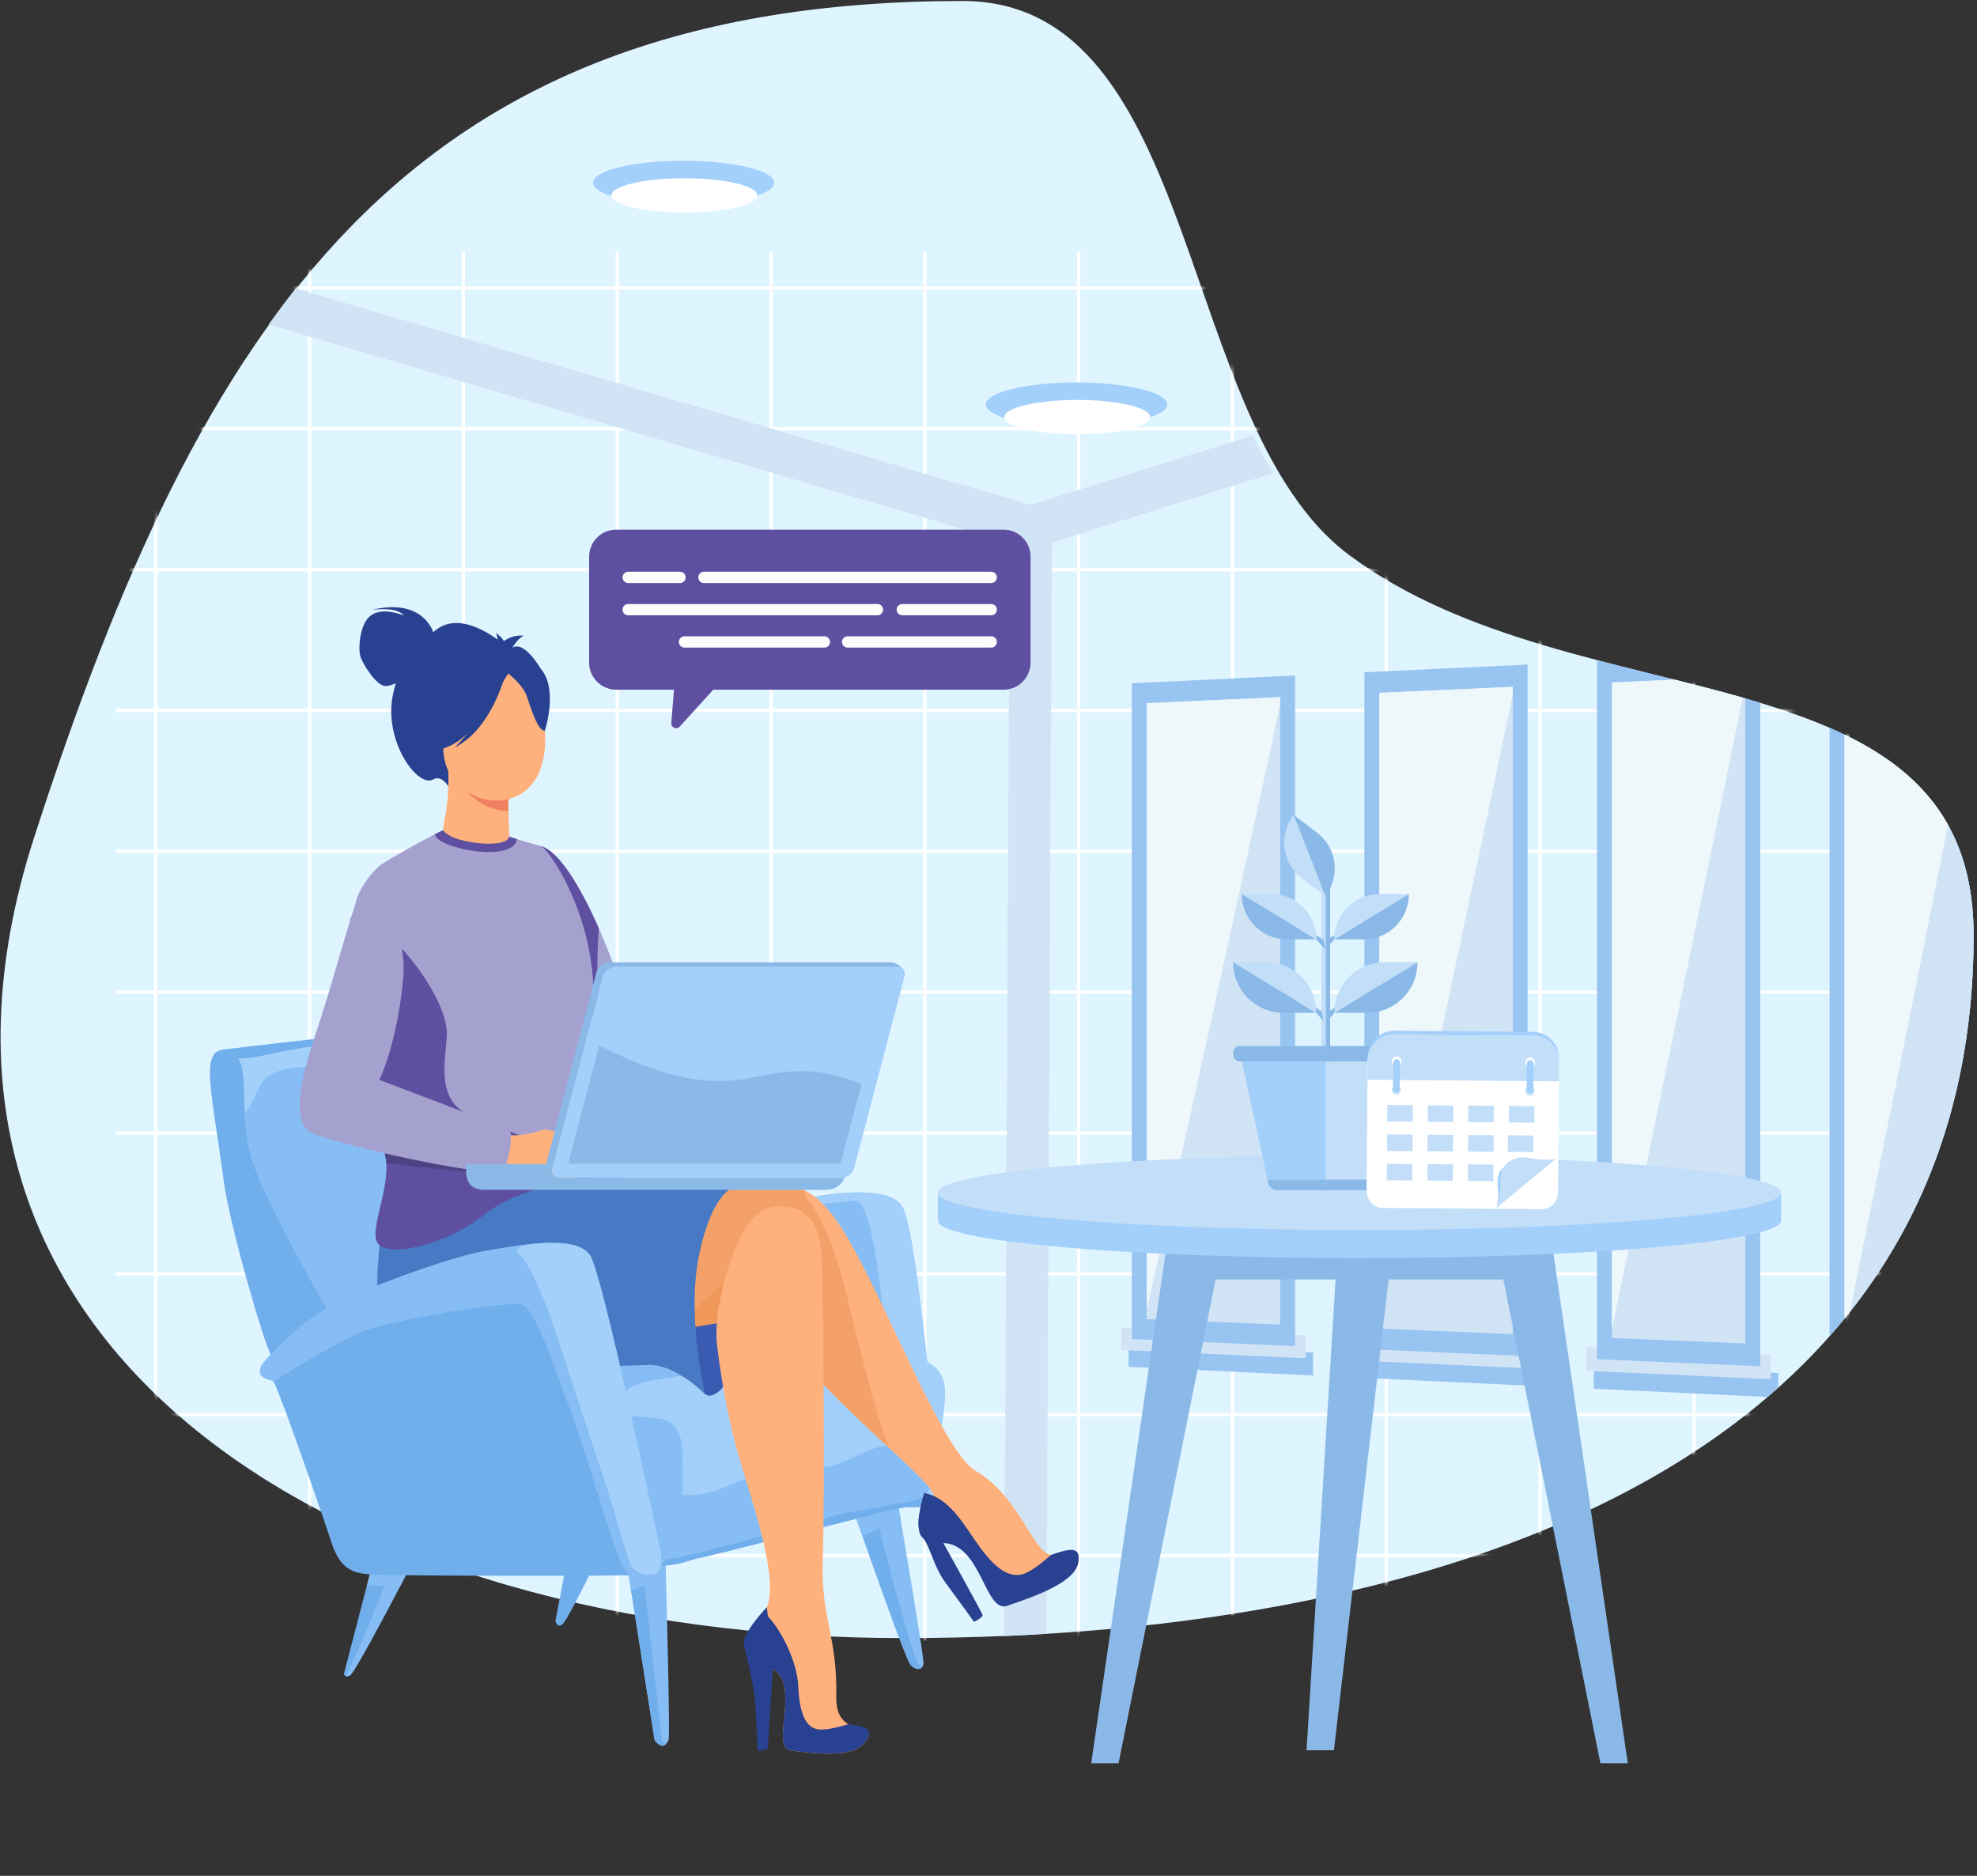 <?xml version="1.0" encoding="UTF-8"?>
<svg xmlns="http://www.w3.org/2000/svg" width="468" height="444" viewBox="0 0 468 444" fill="none">
  <rect x="0" y="0" width="468" height="444" fill="#333333" stroke="none"/>
  <g clip-path="url(#clip0_2020_191)">
    <path fill-rule="evenodd" clip-rule="evenodd" d="M227.852 0.232C284.744 0.232 278.25 100.703 319.32 131.327C373.679 171.863 467.197 151.792 467.197 221.358C467.197 343.483 345.896 387.73 213.709 387.73C81.521 387.73 -31.272 319.994 8.087 198.194C47.449 76.392 95.664 0.232 227.852 0.232Z" fill="#DEF4FF"></path>
    <mask id="mask0_2020_191" style="mask-type:luminance" maskUnits="userSpaceOnUse" x="0" y="0" width="468" height="388">
      <path d="M227.852 0.232C284.744 0.232 278.25 100.703 319.32 131.327C373.679 171.863 467.197 151.792 467.197 221.358C467.197 343.483 345.896 387.73 213.709 387.73C81.521 387.73 -31.272 319.994 8.087 198.194C47.449 76.392 95.664 0.232 227.852 0.232Z" fill="white"></path>
    </mask>
    <g mask="url(#mask0_2020_191)">
      <path d="M37.246 59.586H36.466V443.444H37.246V59.586Z" fill="white"></path>
      <path d="M446.777 67.764H27.496V68.541H446.777V67.764Z" fill="white"></path>
      <path d="M73.657 59.586H72.88V443.444H73.657V59.586Z" fill="white"></path>
      <path d="M446.777 101.103H27.496V101.88H446.777V101.103Z" fill="white"></path>
      <path d="M110.076 59.586H109.295V443.444H110.076V59.586Z" fill="white"></path>
      <path d="M446.777 134.439H27.496V135.22H446.777V134.439Z" fill="white"></path>
      <path d="M146.489 59.586H145.712V443.444H146.489V59.586Z" fill="white"></path>
      <path d="M446.777 167.778H27.496V168.555H446.777V167.778Z" fill="white"></path>
      <path d="M182.906 59.586H182.125V443.444H182.906V59.586Z" fill="white"></path>
      <path d="M446.777 201.117H27.496V201.894H446.777V201.117Z" fill="white"></path>
      <path d="M219.318 59.586H218.54V443.444H219.318V59.586Z" fill="white"></path>
      <path d="M446.777 234.454H27.496V235.233H446.777V234.454Z" fill="white"></path>
      <path d="M255.731 59.586H254.955V443.444H255.731V59.586Z" fill="white"></path>
      <path d="M446.777 267.791H27.496V268.571H446.777V267.791Z" fill="white"></path>
      <path d="M292.146 59.586H291.369V443.444H292.146V59.586Z" fill="white"></path>
      <path d="M446.777 301.132H27.496V301.908H446.777V301.132Z" fill="white"></path>
      <path d="M328.563 59.586H327.786V443.444H328.563V59.586Z" fill="white"></path>
      <path d="M446.777 334.471H27.496V335.247H446.777V334.471Z" fill="white"></path>
      <path d="M364.975 59.586H364.199V443.444H364.975V59.586Z" fill="white"></path>
      <path d="M446.777 367.809H27.496V368.586H446.777V367.809Z" fill="white"></path>
      <path d="M401.392 59.586H400.614V443.444H401.392V59.586Z" fill="white"></path>
      <path d="M437.807 59.586H437.031V443.444H437.807V59.586Z" fill="white"></path>
    </g>
    <path fill-rule="evenodd" clip-rule="evenodd" d="M267.153 323.506C281.705 324.195 296.257 324.887 310.828 325.576V320.151C296.257 319.499 281.705 318.862 267.153 318.21V323.506Z" fill="#98C4F1"></path>
    <path fill-rule="evenodd" clip-rule="evenodd" d="M265.426 319.531C279.978 320.168 294.525 320.839 309.077 321.491V316.051C294.525 315.453 279.978 314.836 265.426 314.238V319.534V319.531Z" fill="#D1E4F6"></path>
    <path fill-rule="evenodd" clip-rule="evenodd" d="M267.93 316.939C280.795 317.497 293.684 318.064 306.575 318.622V159.886C293.684 160.486 280.795 161.102 267.93 161.723V316.942V316.939Z" fill="#98C4F1"></path>
    <path fill-rule="evenodd" clip-rule="evenodd" d="M271.447 312.237C281.974 312.674 292.507 313.089 303.034 313.524V165.008C292.507 165.494 281.974 165.95 271.447 166.44V312.237Z" fill="#D1E4F6"></path>
    <path fill-rule="evenodd" clip-rule="evenodd" d="M303.034 166.821V165.008C292.507 165.494 281.974 165.95 271.447 166.44V310.205C276.714 286.683 281.997 262.998 287.242 239.186C292.524 215.23 297.773 191.087 303.034 166.823V166.821Z" fill="#EEF8FB"></path>
    <path fill-rule="evenodd" clip-rule="evenodd" d="M322.2 326.103C336.748 326.813 351.299 327.482 365.87 328.172V322.566C351.299 321.932 336.748 321.293 322.2 320.639V326.103Z" fill="#98C4F1"></path>
    <path fill-rule="evenodd" clip-rule="evenodd" d="M320.471 322.003C335.022 322.655 349.574 323.309 364.145 323.978V318.372C349.574 317.755 335.022 317.135 320.471 316.537V322.001V322.003Z" fill="#D1E4F6"></path>
    <path fill-rule="evenodd" clip-rule="evenodd" d="M322.977 319.314C335.842 319.877 348.729 320.458 361.62 321.002V157.29C348.729 157.894 335.844 158.509 322.977 159.127V319.316V319.314Z" fill="#98C4F1"></path>
    <path fill-rule="evenodd" clip-rule="evenodd" d="M326.513 314.468C337.042 314.904 347.572 315.337 358.101 315.778V162.573C347.569 163.029 337.04 163.519 326.513 163.99V314.468Z" fill="#D1E4F6"></path>
    <path fill-rule="evenodd" clip-rule="evenodd" d="M358.101 164.427V162.573C347.569 163.029 337.04 163.519 326.513 163.99V312.362C331.781 288.096 337.066 263.65 342.308 239.076C347.587 214.359 352.837 189.471 358.101 164.427Z" fill="#EEF8FB"></path>
    <path fill-rule="evenodd" clip-rule="evenodd" d="M377.264 328.699C390.984 329.368 404.703 330.018 418.442 330.652C419.285 329.932 420.113 329.207 420.939 328.467V324.993C406.368 324.358 391.816 323.726 377.267 323.055V328.697L377.264 328.699Z" fill="#98C4F1"></path>
    <path fill-rule="evenodd" clip-rule="evenodd" d="M375.539 324.47C390.091 325.139 404.638 325.795 419.19 326.449V320.659C404.638 320.058 390.091 319.46 375.539 318.824V324.47Z" fill="#D1E4F6"></path>
    <path fill-rule="evenodd" clip-rule="evenodd" d="M378.043 321.712C390.908 322.289 403.799 322.835 416.688 323.382V166.361C404.909 162.786 391.975 159.877 378.921 156.47L378.043 156.513V321.715V321.712Z" fill="#98C4F1"></path>
    <path fill-rule="evenodd" clip-rule="evenodd" d="M381.583 316.701C392.113 317.135 402.638 317.574 413.167 317.987V165.317C407.751 163.758 402.126 162.31 396.378 160.869L381.586 161.536V316.701H381.583Z" fill="#D1E4F6"></path>
    <path fill-rule="evenodd" clip-rule="evenodd" d="M396.376 160.871L381.583 161.538V314.541C386.845 289.516 392.13 264.301 397.376 238.966C402.442 214.507 407.486 189.886 412.537 165.137C407.318 163.644 401.904 162.254 396.378 160.871H396.376Z" fill="#EEF8FB"></path>
    <path fill-rule="evenodd" clip-rule="evenodd" d="M433.109 172.263V316.26C454.598 291.957 467.199 260.703 467.199 221.36C467.199 194.546 453.303 181.048 433.109 172.263Z" fill="#98C4F1"></path>
    <path fill-rule="evenodd" clip-rule="evenodd" d="M436.628 173.883V312.13C455.973 288.449 467.199 258.509 467.199 221.36C467.199 196.135 454.895 182.702 436.628 173.883Z" fill="#D1E4F6"></path>
    <path fill-rule="evenodd" clip-rule="evenodd" d="M436.628 173.883V312.13L437.88 310.564C442.727 286.784 447.586 262.884 452.421 238.859C455.334 224.385 458.238 209.855 461.142 195.271C455.796 185.662 447.218 178.994 436.628 173.885V173.883Z" fill="#EEF8FB"></path>
    <path fill-rule="evenodd" clip-rule="evenodd" d="M296.534 103.118C298.059 106.209 299.67 109.189 301.391 112.006C276.979 119.63 256.807 125.977 249.003 128.434L247.727 386.712C244.404 386.925 241.067 387.106 237.72 387.257L238.996 128.483L63.581 76.818C65.672 73.888 67.813 71.044 70.004 68.269L243.958 119.501C249.467 117.769 270.317 111.228 296.536 103.118H296.534Z" fill="#D1E4F6"></path>
    <path fill-rule="evenodd" clip-rule="evenodd" d="M97.185 370.687C97.185 370.687 96.092 372.806 94.505 375.835C90.614 383.252 83.767 396.1 82.844 396.564C81.538 397.218 81.411 396.175 81.411 396.175L86.868 375.241L88.445 369.186L97.183 370.69L97.185 370.687Z" fill="#71AEEC"></path>
    <path fill-rule="evenodd" clip-rule="evenodd" d="M97.185 370.687C97.185 370.687 96.092 372.806 94.505 375.835C92.285 375.353 89.235 375.207 86.869 375.241L88.445 369.186L97.183 370.69L97.185 370.687Z" fill="#86BDF4"></path>
    <path fill-rule="evenodd" clip-rule="evenodd" d="M93.208 370.003C91.842 373.445 83.07 395.461 81.76 396.698C81.973 396.812 82.306 396.831 82.844 396.566C84.145 395.915 97.185 370.685 97.185 370.685L93.208 370.003Z" fill="#86BDF4"></path>
    <path fill-rule="evenodd" clip-rule="evenodd" d="M134.996 365.208L131.477 383.72C131.477 383.72 132.064 385.876 133.499 384.045C134.934 382.223 141.387 369.052 141.387 369.052L134.996 365.208Z" fill="#71AEEC"></path>
    <path fill-rule="evenodd" clip-rule="evenodd" d="M158.27 411.817C156.9 414.949 154.947 411.817 154.947 411.817L149.395 376.463L148.489 370.685L157.485 368.108C157.485 368.108 157.564 370.786 157.676 374.822C158.001 386.893 158.61 411.084 158.268 411.815L158.27 411.817Z" fill="#86BDF4"></path>
    <path fill-rule="evenodd" clip-rule="evenodd" d="M156.661 411.796L152.004 370.414L157.515 369.093C157.498 368.459 157.485 368.11 157.485 368.11L148.489 370.685L154.947 411.821C154.947 411.821 156.325 414.022 157.573 412.884C157.029 412.447 156.659 411.796 156.659 411.796H156.661Z" fill="#71AEEC"></path>
    <path fill-rule="evenodd" clip-rule="evenodd" d="M157.679 374.824C153.886 374.97 151.176 375.729 149.397 376.463L148.491 370.685L157.487 368.108C157.487 368.108 157.567 370.786 157.679 374.822V374.824Z" fill="#86BDF4"></path>
    <path fill-rule="evenodd" clip-rule="evenodd" d="M218.609 393.628C218.576 394.172 218.398 394.544 218.133 394.772C217.524 395.271 216.46 395.003 215.578 394.121C214.646 393.189 207.832 374.034 204.22 363.752C202.882 359.945 201.985 357.353 201.985 357.353L206.756 356.093L212.351 354.615C212.351 354.615 212.723 356.813 213.293 360.16C215.053 370.614 218.684 392.301 218.609 393.63V393.628Z" fill="#86BDF4"></path>
    <path fill-rule="evenodd" clip-rule="evenodd" d="M218.404 394.426C217.778 395.519 216.457 395.002 215.576 394.121C214.3 392.845 201.983 357.351 201.983 357.351L206.754 356.09C208.996 365.634 215.896 392.041 217.443 393.811C217.858 394.295 218.112 394.383 218.404 394.426Z" fill="#71AEEC"></path>
    <path fill-rule="evenodd" clip-rule="evenodd" d="M213.291 360.158C210.534 360.629 206.922 362.006 204.218 363.75C202.88 359.943 201.983 357.351 201.983 357.351L206.754 356.091L212.349 354.613C212.349 354.613 212.721 356.811 213.291 360.158Z" fill="#86BDF4"></path>
    <path fill-rule="evenodd" clip-rule="evenodd" d="M219.387 356.437C218.865 356.607 218.252 356.712 217.524 356.729C213.618 356.863 208.925 356.729 208.925 356.729C208.925 356.729 142.236 318.527 141.84 317.942C141.453 317.359 140.995 304.315 140.995 304.315C141.369 302.31 141.576 299.622 146.73 296.924C147.588 296.472 148.582 296.023 149.737 295.578C157.818 292.45 182.59 285.539 187.414 284.369C190.168 283.702 197.52 282.179 203.822 282.258C203.908 282.258 203.995 282.267 204.081 282.267C208.712 282.357 212.73 283.334 213.885 286.193C216.621 292.971 219.491 322.958 219.882 325.957C220.276 328.957 221.969 351.192 222.1 352.659C222.205 353.849 221.704 355.723 219.392 356.435L219.387 356.437Z" fill="#71AEEC"></path>
    <path fill-rule="evenodd" clip-rule="evenodd" d="M142.253 301.052C143.899 301.052 149.117 304.016 152.195 305.941C155.215 307.823 160.6 310.306 162.163 310.471C164.484 310.714 172.751 312.08 174.439 312.203C177.07 312.388 184.454 313.356 187.931 313.683C191.409 314.01 197.156 316.402 198.109 317.673C199.058 318.946 193.355 318.626 187.931 318.626C182.506 318.626 150.711 320.273 150.711 320.273C150.711 320.273 142.664 322.605 142.253 320.273C141.84 317.946 142.253 301.054 142.253 301.054V301.052Z" fill="#619FDF"></path>
    <path fill-rule="evenodd" clip-rule="evenodd" d="M213.485 321.095C213.392 322.371 213.409 330.088 213.437 336.135C213.463 340.259 213.485 343.597 213.485 343.597C213.485 343.597 202.45 325.709 201.983 325.049C201.512 324.39 200.303 315.659 200.142 313.186C199.976 310.716 198.797 289.393 196.846 288.309C191.903 285.56 149.913 297.038 146.736 296.926C147.59 296.474 148.582 296.025 149.737 295.58C156.375 293.005 174.312 287.881 183.155 285.487C185.065 284.971 186.56 284.583 187.414 284.37C190.168 283.704 197.52 282.181 203.822 282.26C203.908 282.26 203.994 282.269 204.08 282.269C205.971 285.964 208.056 290.279 208.056 291.271C208.056 293.084 213.655 318.953 213.491 321.093L213.485 321.095Z" fill="#86BDF4"></path>
    <path fill-rule="evenodd" clip-rule="evenodd" d="M221.233 355.31C220.818 355.781 220.213 356.181 219.387 356.437C218.445 353.262 215.797 344.357 213.438 336.135C211.183 328.278 210.491 321.298 210.192 320.383C209.48 318.185 207.52 285.012 202.633 284.244C201.314 284.04 183.011 286.464 183.153 285.489C185.063 284.973 186.558 284.586 187.412 284.373C190.166 283.706 197.518 282.183 203.82 282.263C203.906 282.263 203.992 282.271 204.078 282.271C206.352 282.314 208.486 282.57 210.194 283.16C211.971 283.775 213.298 284.743 213.883 286.197C216.619 292.975 219.488 322.962 219.88 325.961C220.274 328.962 221.966 351.197 222.098 352.664C222.169 353.427 221.984 354.471 221.235 355.312L221.233 355.31Z" fill="#A3CFFB"></path>
    <path fill-rule="evenodd" clip-rule="evenodd" d="M146.734 319.047L129.653 321.917L79.893 321.026L75.335 320.942L64.201 320.747C62.637 318.398 54.296 289.716 52.99 279.544C51.684 269.372 49.596 258.289 49.727 253.598C49.763 252.14 49.957 251.109 50.258 250.378C50.617 249.496 51.134 249.038 51.721 248.771C52.231 248.55 52.798 248.461 53.375 248.384C55.203 248.124 104.225 242.514 110.616 241.991C115.626 241.585 119.354 241.737 121.423 242.953C121.812 243.183 122.152 243.452 122.419 243.764C122.539 243.903 122.649 244.054 122.744 244.207C123.352 245.207 124.204 248.132 125.112 251.679C126.013 255.233 126.97 259.406 127.805 262.916C128.087 264.119 128.364 265.252 128.612 266.244C130.302 273.02 135.652 284.756 137.997 288.275C140.345 291.794 144.91 309.009 146.734 319.043V319.047Z" fill="#86BDF4"></path>
    <path fill-rule="evenodd" clip-rule="evenodd" d="M125.107 251.684C123.718 251.314 119.954 247.549 118.418 247.336C116.88 247.126 112.154 247.336 109.039 247.995C105.925 248.655 94.69 249.647 93.156 249.647C91.622 249.647 84.034 250.632 81.62 251.292C79.202 251.95 75.685 252.282 72.285 252.499C68.879 252.721 66.021 253.073 63.553 254.697C60.968 256.394 59.398 263.048 57.896 263.273C54.625 263.768 54.379 250.303 55.193 249.315C56.012 248.33 61.958 248.657 64.805 248.242C67.653 247.818 77.337 246.902 78.656 246.79C79.975 246.68 92.384 245.583 94.141 245.472C95.899 245.36 106.908 243.908 107.667 243.811C108.422 243.729 113.139 243.247 115.669 243.052C117.712 242.897 119.868 242.755 121.421 242.957C121.81 243.187 122.15 243.456 122.416 243.768C122.537 243.908 122.647 244.058 122.741 244.211C123.35 245.211 124.202 248.137 125.107 251.684Z" fill="#A3CFFB"></path>
    <path fill-rule="evenodd" clip-rule="evenodd" d="M122.416 243.766H122.414C119.818 242.828 116.553 243.05 115.671 243.05C114.789 243.05 106.776 243.824 103.479 244.372C100.183 244.919 95.019 246.237 92.276 246.566C89.527 246.898 79.202 247.225 74.369 247.661C69.536 248.102 62.177 249.969 59.761 250.299C57.346 250.63 54.599 250.41 53.17 250.299L50.256 250.378C50.617 249.496 51.133 249.038 51.723 248.771C52.233 248.55 52.8 248.462 53.377 248.384C55.205 248.124 104.227 242.514 110.618 241.991C116.581 241.509 120.728 241.815 122.421 243.766H122.416Z" fill="#71AEEC"></path>
    <path fill-rule="evenodd" clip-rule="evenodd" d="M146.734 319.047L129.653 321.917L79.893 321.026L75.335 320.942L68.658 311.923C68.658 311.923 60.734 284.992 59.589 279.976C58.443 274.96 59.245 263.284 62.235 269.855C64.184 274.145 67.397 279.455 70.14 283.364C72.889 287.27 80.231 290.753 87.277 294.186C95.845 298.357 109.416 294.087 113.473 292.777C118.583 291.129 122.406 286.664 123.946 283.151C125.48 279.636 126.861 274.603 126.736 273.065C125.996 264.091 128.362 265.256 128.609 266.248C130.3 273.024 135.65 284.76 137.994 288.279C140.343 291.798 144.908 309.013 146.732 319.047H146.734Z" fill="#86BDF4"></path>
    <path fill-rule="evenodd" clip-rule="evenodd" d="M79.884 321.026L64.199 320.747C62.633 318.398 54.287 289.714 52.988 279.544C51.682 269.374 49.593 258.289 49.725 253.598C49.813 250.397 50.635 249.253 51.721 248.771C53.779 248.509 56.111 248.924 56.963 251.742C58.621 257.214 56.866 263.471 59.215 273.153C61.562 282.837 79.065 312.854 79.065 312.854L79.886 321.024L79.884 321.026Z" fill="#71AEEC"></path>
    <path fill-rule="evenodd" clip-rule="evenodd" d="M223.722 329.693C223.732 330.357 223.713 331.065 223.659 331.831C223.5 334.113 222.999 337.213 222.414 340.33C221.56 344.885 220.529 349.482 220.142 351.642C219.888 353.059 219.361 354.085 218.611 354.834C218.479 354.976 218.335 355.107 218.183 355.228C217.838 355.501 217.453 355.735 217.038 355.931L217.002 355.948C216.042 356.398 214.892 356.669 213.622 356.865C210.232 357.383 168.117 368.336 165.642 368.727C164.058 368.979 162.74 369.652 160.352 370.145C159.296 370.367 158.023 370.543 156.427 370.633C156.009 370.657 155.555 370.674 155.082 370.685C154.405 370.698 153.693 370.104 152.959 369.029C149.399 363.802 145.409 347.267 142.74 334.638C142.703 334.474 142.669 334.317 142.634 334.163C140.855 325.698 139.696 319.116 139.696 319.116C139.694 319.116 163.746 315.989 177.831 316.571C188.929 317.036 203.183 318.103 211.594 319.684C213.857 320.11 215.7 320.574 216.944 321.074C218.873 321.846 220.306 322.667 221.347 323.627H221.349C223.029 325.178 223.67 327.077 223.724 329.691L223.722 329.693Z" fill="#A3CFFB"></path>
    <path fill-rule="evenodd" clip-rule="evenodd" d="M204.399 318.609C203.9 318.882 201.592 319.82 196.763 320.355C191.94 320.899 178.66 322.495 175.1 322.495C172.792 322.495 165.762 324.666 161.634 325.546C157.513 326.423 151.475 326.559 148.117 329.196C145.964 330.882 141.995 331.13 138.734 331.695C136.955 323.233 139.692 319.12 139.692 319.12C139.689 319.12 163.742 315.993 177.827 316.576C188.924 317.04 195.982 317.032 204.397 318.611L204.399 318.609Z" fill="#86BDF4"></path>
    <path fill-rule="evenodd" clip-rule="evenodd" d="M222.412 340.33C221.558 344.886 220.527 349.482 220.14 351.642C219.886 353.06 219.359 354.086 218.609 354.834C218.477 354.976 218.333 355.107 218.181 355.228C217.836 355.501 217.451 355.735 217.036 355.931L217 355.948C216.04 356.398 214.89 356.669 213.62 356.865C210.23 357.383 168.115 368.336 165.64 368.728C164.056 368.979 162.738 369.653 160.35 370.145C159.294 370.367 158.021 370.543 156.424 370.634C156.007 370.657 155.553 370.674 155.08 370.685C154.403 370.698 153.691 370.104 152.957 369.029C155.22 363.462 158.371 352.694 158.371 352.694C158.371 352.694 160.378 354.284 165.323 353.772C170.266 353.27 175.539 349.764 179.492 349.162C185.616 348.222 193.992 347.46 196.847 346.964C199.705 346.469 205.416 342.926 208.71 342.347C212.747 341.642 216.49 342.401 217.774 341.934C219.585 341.281 222.911 337.546 222.911 337.546L222.412 340.326V340.33Z" fill="#86BDF4"></path>
    <path fill-rule="evenodd" clip-rule="evenodd" d="M223.722 329.693C221.418 330.192 218.443 330.211 215.191 330.598C208.266 331.42 196.614 333.943 193.112 334.64C189.604 335.329 168.453 339.164 165.65 341.143C162.85 343.117 161.451 348.446 161.451 348.446L155.216 336.86C161.535 336.034 183.226 330.484 191.572 328.729C199.92 326.972 213.762 325.655 221.345 323.627H221.347C223.027 325.178 223.668 327.077 223.722 329.691V329.693Z" fill="#A3CFFB"></path>
    <path fill-rule="evenodd" clip-rule="evenodd" d="M157.33 370.635C155.988 370.911 157.33 370.635 155.078 370.685C151.096 370.767 145.951 349.854 142.731 334.64C147.276 334.958 154.273 335.49 156.708 335.937C160.421 336.619 161.793 340.534 161.499 345.228C161.378 347.108 162.079 351.029 161.127 355.208C159.939 360.39 159.087 366.74 157.33 370.633V370.635Z" fill="#86BDF4"></path>
    <path fill-rule="evenodd" clip-rule="evenodd" d="M218.18 355.228C217.89 355.413 217.492 355.654 217.036 355.931L217 355.948C216.04 356.398 214.889 356.669 213.62 356.865C210.23 357.383 168.115 368.336 165.639 368.728C164.056 368.979 162.738 369.653 160.35 370.145C159.294 370.367 158.02 370.543 156.424 370.634L157.743 369.04C158.291 369.04 160.447 368.889 165.502 367.519C170.552 366.146 178.849 364.084 183.134 362.987C187.414 361.887 193.966 360.117 195.943 359.237C197.922 358.36 206.408 357.011 207.726 356.789C209.041 356.57 214.848 355.492 215.758 355.325C216.664 355.161 218.307 354.327 219.2 354.118C219.383 354.073 218.602 354.948 218.183 355.228H218.18Z" fill="#71AEEC"></path>
    <path fill-rule="evenodd" clip-rule="evenodd" d="M127.871 200.235C134.101 201.631 141.965 218.94 145.818 230.029C150.715 241.681 151.864 272.344 149.018 273.349C154.271 286.595 123.247 273.835 124.677 273.695C126.112 273.557 127.874 200.233 127.874 200.233L127.871 200.235Z" fill="#A5A1CF"></path>
    <path fill-rule="evenodd" clip-rule="evenodd" d="M141.748 219.711C137.68 210.478 132.352 201.24 127.872 200.233C127.872 200.233 127.717 206.789 127.457 215.985C129.173 236.327 132.09 266.218 132.832 273.755C168.518 273.947 137.857 276.9 141.748 219.711Z" fill="#5E4FA0"></path>
    <path fill-rule="evenodd" clip-rule="evenodd" d="M104.974 196.4C104.974 196.4 97.432 200.19 90.831 204.251C87.144 206.516 83.337 213.402 84.397 214.621C85.12 215.454 87.176 214.03 86.617 214.312C82.001 216.669 93.481 281.284 97.387 284.244C101.293 287.204 135.671 284.753 139.584 281.024C143.499 277.292 136.581 265.844 139.969 242.912C143.355 219.982 129.638 200.19 127.878 200.231C125.312 199.536 114.512 196.301 114.615 196.396H104.976L104.974 196.4Z" fill="#A5A1CF"></path>
    <path fill-rule="evenodd" clip-rule="evenodd" d="M97.385 284.246C101.291 287.21 125.89 287.272 136.362 284.018C137.545 283.648 142.909 281.51 143.036 279.499C141.771 279.262 136.755 279.866 134.72 279.395C127.637 277.771 123.737 268.995 123.737 268.995C123.737 268.995 119.835 267.593 111.113 263.897C102.386 260.204 105.98 249.016 105.774 244.091C105.57 239.163 100.201 226.835 84.395 214.624L82.919 217.532C81.79 228.76 93.773 281.508 97.385 284.246Z" fill="#5E4FA0"></path>
    <path fill-rule="evenodd" clip-rule="evenodd" d="M173.56 281.172C188.473 278.909 193.543 279.624 202.674 296.615C211.798 313.601 223.95 344.189 230.938 348.14C241.461 354.09 244.95 368.676 249.267 368.02C253.589 367.362 256.37 369.272 251.666 373.183C246.966 377.089 239.372 380.417 236.776 379.724C234.182 379.031 232.167 367.812 225.386 364.174C218.609 360.53 220.646 357.538 221.089 354.314C221.534 351.094 201.297 336.26 186.036 317.811C176.715 306.537 171.914 299.097 171.202 292.356C170.49 285.61 173.555 281.172 173.555 281.172H173.56Z" fill="#FFB17D"></path>
    <path fill-rule="evenodd" clip-rule="evenodd" d="M210.533 342.778C207.07 333.989 203.594 319.484 200.329 306.187C195.683 287.271 190.815 282.786 187.73 280.766C184 279.832 179.584 280.258 173.557 281.172C173.557 281.172 170.49 285.61 171.204 292.356C171.916 299.097 176.715 306.537 186.038 317.811C194.072 327.523 203.485 336.234 210.533 342.776V342.778Z" fill="#F3A169"></path>
    <path fill-rule="evenodd" clip-rule="evenodd" d="M178.1 296.126C178.1 296.126 174.132 326.071 170.436 329.114C167.795 331.291 165.921 331.437 164.074 322.506C162.226 313.575 166.945 280.241 166.945 280.241L178.1 296.124V296.126Z" fill="#3B5BB2"></path>
    <path fill-rule="evenodd" clip-rule="evenodd" d="M174.936 312.332L138.207 318.503L158.945 288.77L174.725 285.554L184.19 287.728L174.936 312.332Z" fill="#EF9859"></path>
    <path fill-rule="evenodd" clip-rule="evenodd" d="M98.59 282.374C85.557 305.76 94.46 320.622 110.296 322.136C126.134 323.651 151.137 320.762 165.71 308.647C180.288 296.539 192.25 283.73 190.581 281.822C188.907 279.907 98.588 282.372 98.588 282.372L98.59 282.374Z" fill="#F3A169"></path>
    <path fill-rule="evenodd" clip-rule="evenodd" d="M172.488 299.821C175.156 291.815 178.234 285.674 184.19 285.56C190.449 285.446 194.304 288.703 194.573 298.948C194.889 311.147 195.322 351.549 194.756 369.515C194.33 383.114 198.294 387.465 197.959 401.643C197.705 412.32 209.088 406.925 204.691 412.467C201.667 416.274 192.667 415.026 187.139 414.323C182.213 413.697 189.69 398.934 182.871 394.985C177.021 391.599 176.907 386.101 180.6 381.941C184.295 377.777 181.011 365.462 178.55 356.839C176.085 348.217 172.265 338.891 169.757 318.505C169.042 312.691 170.862 304.715 172.488 299.824V299.821Z" fill="#FFB17D"></path>
    <path fill-rule="evenodd" clip-rule="evenodd" d="M200.796 408.102C198.912 408.681 196.586 409.315 194.558 409.38C190.454 409.517 189.219 405 188.95 398.866C188.711 393.51 184.82 385.075 180.83 381.651C180.755 381.748 180.682 381.844 180.6 381.937C176.909 386.099 177.021 391.597 182.871 394.981C189.69 398.93 182.213 413.693 187.139 414.319C192.667 415.022 201.667 416.27 204.691 412.462C207.55 408.861 204.003 408.575 200.796 408.1V408.102Z" fill="#284190"></path>
    <path fill-rule="evenodd" clip-rule="evenodd" d="M248.826 368.018C247.234 369.435 245.228 371.117 243.206 372.158C239.108 374.269 235.309 370.913 231.577 365.682C228.318 361.111 224.756 354.447 218.772 353.391C218.753 353.511 218.731 353.634 218.701 353.75C217.29 359.179 215.358 365.105 223.214 365.232C232.367 365.38 233.085 381.915 238.443 380.076C244.462 378.011 254.311 374.737 255.241 369.945C256.12 365.408 252.354 366.878 248.826 368.02V368.018Z" fill="#284190"></path>
    <path fill-rule="evenodd" clip-rule="evenodd" d="M181.525 380.41C181.525 380.41 175.538 386.665 176.085 389.264C176.633 391.862 178.479 398.431 178.787 403.497C179.094 408.559 179.369 414.373 179.369 414.373C179.369 414.373 181.525 414.373 181.695 413.762C181.865 413.153 183.065 393.181 183.065 393.181L181.525 380.412V380.41Z" fill="#284190"></path>
    <path fill-rule="evenodd" clip-rule="evenodd" d="M218.776 353.391C218.776 353.391 216.21 361.76 218.232 363.771C220.254 365.781 220.691 370.377 223.855 374.656C227.021 378.934 230.575 383.886 230.575 383.886C230.575 383.886 232.762 382.84 232.592 382.223C232.425 381.606 222.394 363.559 222.394 363.559L218.776 353.393V353.391Z" fill="#284190"></path>
    <path fill-rule="evenodd" clip-rule="evenodd" d="M92.313 280.241C92.313 280.241 86.269 305.053 91.341 317.432C93.907 323.698 97.764 324.432 113.541 324.049C128.863 323.676 148.173 323.322 153.355 323.081C159.823 322.715 166.945 330.028 166.945 330.028C166.945 330.028 162.43 311.728 165.51 296.948C168.588 282.168 173.559 281.172 173.559 281.172L166.945 280.241H92.313Z" fill="#4779C4"></path>
    <path fill-rule="evenodd" clip-rule="evenodd" d="M90.562 271.665C93.868 278.677 87.004 290.792 89.409 294.278C91.816 297.769 105.587 294.769 114.613 287.507C123.634 280.243 140.711 278.647 140.711 278.647L90.562 271.667V271.665Z" fill="#5E4FA0"></path>
    <path fill-rule="evenodd" clip-rule="evenodd" d="M125.114 278.258C127.211 279.182 136.379 279.21 139.651 278.49C142.922 277.769 140.47 273.175 139.233 271.873C137.994 270.572 132.232 270.432 131.703 269.901C131.174 269.369 135.136 269.477 135.529 268.784C135.919 268.09 131.219 267.95 128.915 267.296C127.984 267.636 123.707 269.101 120.431 268.625C120.328 270.682 120.593 273.48 119.493 276.631C120.775 277.133 124.236 277.864 125.114 278.258Z" fill="#FFB17D"></path>
    <path fill-rule="evenodd" clip-rule="evenodd" d="M91.108 272.998C91.199 273.575 91.539 274.885 91.446 275.349C91.808 275.392 92.556 275.416 92.917 275.457C94.339 275.627 95.755 275.795 97.153 275.956C97.919 276.044 98.678 276.13 99.433 276.214C109.007 277.277 117.198 277.946 118.121 277.158C110.855 276.051 110.564 275.807 109.986 275.767C102.956 275.285 97.017 273.706 91.108 272.996V272.998Z" fill="#4E4284"></path>
    <path fill-rule="evenodd" clip-rule="evenodd" d="M84.711 212.047C78.359 232.355 79.351 230.513 75.266 243.043C72.289 252.183 67.574 266.096 74.5 268.488C86.864 272.757 116.835 278.729 118.669 277.158C120.827 275.315 121.15 268.903 120.842 267.98C120.534 267.053 89.788 255.609 89.788 255.609C89.788 255.609 93.851 247.689 95.391 232.219C96.931 216.745 86.243 210.055 84.716 212.047H84.711Z" fill="#A5A1CF"></path>
    <path fill-rule="evenodd" clip-rule="evenodd" d="M212.312 228.857H145.626C144.314 228.857 142.955 229.932 142.61 231.245L130.747 276.427C130.401 277.739 131.195 278.815 132.507 278.815H199.193C200.51 278.815 201.865 277.739 202.211 276.427L214.074 231.245C214.418 229.932 213.627 228.857 212.312 228.857Z" fill="#A3CFFB"></path>
    <path fill-rule="evenodd" clip-rule="evenodd" d="M133.131 260.832L141.184 230.161C141.529 228.844 142.886 227.769 144.202 227.769H210.886C212.203 227.769 214.543 229.466 214.152 230.769C214.214 229.681 213.463 228.855 212.313 228.855H145.626C144.314 228.855 142.955 229.93 142.611 231.242L130.748 276.425C130.539 277.21 130.743 277.913 131.221 278.35C130.122 277.64 129.076 276.272 129.321 275.339L133.131 260.83V260.832Z" fill="#8AB9E8"></path>
    <path fill-rule="evenodd" clip-rule="evenodd" d="M132.507 278.815H199.193C199.439 278.815 199.684 278.778 199.925 278.707C198.597 282.147 194.99 281.639 193.583 281.628H114.52C110.235 281.445 110.345 278.443 110.289 275.547H129.285C129.222 276.464 130.199 277.694 131.219 278.352C131.537 278.643 131.982 278.817 132.505 278.817L132.507 278.815Z" fill="#8AB9E8"></path>
    <path fill-rule="evenodd" clip-rule="evenodd" d="M141.843 247.436C178.561 266.005 178.496 246.601 203.945 256.56L198.985 275.448H134.484L141.84 247.436H141.843Z" fill="#8AB9E8"></path>
    <path fill-rule="evenodd" clip-rule="evenodd" d="M118.878 198.885C118.726 198.274 118.633 197.816 118.633 197.57C118.633 195.736 123.746 176.832 123.746 176.832L112.315 171.767L109.977 180.306C112.019 189.125 115.701 195 118.876 198.885H118.878Z" fill="#EF8161"></path>
    <path fill-rule="evenodd" clip-rule="evenodd" d="M124.937 157.735C124.937 157.735 108.846 139.46 100.936 151.659C100.936 151.659 94.858 154.384 92.924 164.913C90.953 175.656 98.942 186.585 102.558 184.477C104.879 183.126 106.774 187.196 106.774 187.196L124.935 157.735H124.937Z" fill="#284190"></path>
    <path fill-rule="evenodd" clip-rule="evenodd" d="M102.584 149.714C102.584 149.714 100.255 141.4 88.03 144.358C88.03 144.358 93.898 143.452 95.576 145.677C95.576 145.677 90.85 143.67 87.981 145.539C85.105 147.406 84.795 153.44 85.281 155.257C85.767 157.077 89.149 162.437 91.285 162.379C93.421 162.321 95.899 160.375 95.899 160.375L102.586 149.712L102.584 149.714Z" fill="#284190"></path>
    <path fill-rule="evenodd" clip-rule="evenodd" d="M104.946 196.901C104.615 195.084 106.432 191.894 106.114 181.762L106.903 181.896L120.145 184.137C120.145 184.137 120.455 194.907 120.556 198.811C120.638 202.066 104.698 199.794 104.948 196.901H104.946Z" fill="#FFB17D"></path>
    <path fill-rule="evenodd" clip-rule="evenodd" d="M120.143 184.137C120.143 184.137 120.263 188.039 120.362 191.945C112.984 191.945 108.6 185.576 106.901 181.896L120.143 184.137Z" fill="#EF8161"></path>
    <path fill-rule="evenodd" clip-rule="evenodd" d="M105.501 180.497C105.501 180.497 101.466 174.505 100.392 169.312C99.626 165.606 101.141 151.742 115.075 153.343C115.075 153.343 119.115 153.629 122.976 156.081C126.045 158.032 130.517 162.306 125.992 174.49L124.841 178.596L105.501 180.497Z" fill="#284190"></path>
    <path fill-rule="evenodd" clip-rule="evenodd" d="M104.961 177.677C104.647 166.817 102.184 159.602 113.301 158.647C124.417 157.694 126.701 161.775 127.687 165.376C135.781 196.746 105.54 193.728 104.961 177.677Z" fill="#FFB17D"></path>
    <path fill-rule="evenodd" clip-rule="evenodd" d="M121.236 158.159C117.777 162.061 112.743 177.514 101.603 177.716C98.521 177.77 98.495 174.442 99.035 173.343C99.035 173.343 104.531 168.72 105.481 160.893C105.481 160.893 117.467 152.194 121.238 158.161L121.236 158.159Z" fill="#284190"></path>
    <path fill-rule="evenodd" clip-rule="evenodd" d="M120.081 159.228C120.081 159.228 123.731 161.973 124.675 164.713C125.62 167.451 127.332 173.179 128.986 172.943C128.986 172.943 132.208 163.106 128.029 158.32C121.464 147.728 118.685 155.614 120.081 159.226V159.228Z" fill="#284190"></path>
    <path fill-rule="evenodd" clip-rule="evenodd" d="M119.79 158.94C119.79 158.94 116.762 172.381 107.633 176.914C107.633 176.914 116.652 168.456 117.19 159.624C117.727 150.791 119.788 158.94 119.788 158.94H119.79Z" fill="#284190"></path>
    <path fill-rule="evenodd" clip-rule="evenodd" d="M104.905 196.499C104.942 196.938 106.628 198.112 108.738 198.715C110.332 199.162 112.195 199.506 113.985 199.644C115.744 199.781 117.42 199.726 118.678 199.392C119.698 199.119 120.395 198.676 120.507 198.024L122.38 198.594C122.126 200.134 120.945 200.812 119.179 201.283C117.695 201.679 115.791 201.75 113.84 201.599C111.92 201.446 109.921 201.079 108.209 200.597C105.342 199.788 103.384 198.878 102.92 197.469L104.903 196.501L104.905 196.499Z" fill="#5E4FA0"></path>
    <path fill-rule="evenodd" clip-rule="evenodd" d="M120.401 154.855C118.784 154.507 118.048 153.762 118.19 152.62C119.93 150.979 121.87 150.258 124.015 150.463C122.907 150.912 121.705 152.375 120.401 154.855Z" fill="#284190"></path>
    <path fill-rule="evenodd" clip-rule="evenodd" d="M117.347 155.489C118.809 156.257 119.855 156.156 120.474 155.186C120.19 152.811 119.158 151.015 117.383 149.8C117.945 150.854 117.932 152.749 117.347 155.489Z" fill="#284190"></path>
    <path fill-rule="evenodd" clip-rule="evenodd" d="M154.818 372.641C154.465 372.727 152.391 372.798 149.184 372.854C133.469 373.107 90.418 372.963 87.277 372.641C83.496 372.247 80.502 371.464 78.411 364.948C76.882 360.167 70.674 342.339 67.178 332.915C65.905 329.491 64.995 327.179 64.795 327.004C64.064 326.355 60.22 326.383 61.979 323.089C61.979 323.089 70.848 311.618 83.236 306.664C83.236 306.664 103.965 298.06 114.787 296.1C125.609 294.145 136.693 292.605 139.694 297.146C142.688 301.691 156.123 365.856 156.384 367.295C156.644 368.728 156.904 372.118 154.818 372.641Z" fill="#71AEEC"></path>
    <path fill-rule="evenodd" clip-rule="evenodd" d="M117.489 311.919C115.077 312.158 92.877 317.671 89.747 319.203C86.615 320.732 78.293 326.452 74.92 328.844C72.915 330.261 69.719 332.152 67.178 332.918C65.905 329.493 64.995 327.181 64.795 327.007C68.247 324.83 77.867 317.934 82.659 315.991C84.61 315.202 90.771 312.506 97.435 311.102C107.159 309.045 118.562 308.701 120.365 308.738C123.406 308.802 125.275 307.779 126.407 309.893C127.067 311.126 119.896 311.68 117.487 311.917L117.489 311.919Z" fill="#71AEEC"></path>
    <path fill-rule="evenodd" clip-rule="evenodd" d="M154.818 372.641C154.605 372.692 153.796 372.737 152.497 372.774C151.613 372.802 150.488 372.828 149.184 372.854C146.88 370.784 146.504 368.261 145.56 366.056C144.387 363.314 137.652 340.541 134.402 332.135C131.077 323.541 126.721 309.48 123.404 308.802C119.078 307.912 92.367 312.631 86.234 315.01C79.043 317.8 64.805 327.004 64.805 327.004C64.07 326.355 60.224 326.378 61.986 323.094C61.986 323.094 70.852 311.62 83.24 306.666C83.24 306.666 97.127 300.902 108.104 297.733H108.123C110.554 297.03 112.834 296.46 114.789 296.105C125.611 294.15 136.695 292.609 139.696 297.15C142.69 301.689 156.121 365.861 156.384 367.3C156.646 368.732 156.906 372.12 154.82 372.645L154.818 372.641Z" fill="#86BDF4"></path>
    <path fill-rule="evenodd" clip-rule="evenodd" d="M154.818 372.641C154.605 372.692 153.796 372.737 152.497 372.774C151.139 372.198 149.918 371.483 149.47 370.685C148.287 368.545 145.035 355.82 142.731 349.3C140.432 342.784 130.825 312.663 129.001 308.232C127.177 303.797 125.024 298.776 123.167 297.21C121.35 295.688 122.942 294.694 126.635 294.375C132.785 293.844 137.816 294.309 139.694 297.148C142.688 301.687 156.119 365.858 156.382 367.297C156.644 368.73 156.904 372.118 154.818 372.643V372.641Z" fill="#A3CFFB"></path>
    <path d="M161.815 48.461C173.661 48.461 183.265 46.132 183.265 43.259C183.265 40.387 173.661 38.058 161.815 38.058C149.968 38.058 140.365 40.387 140.365 43.259C140.365 46.132 149.968 48.461 161.815 48.461Z" fill="#A3CFFB"></path>
    <path fill-rule="evenodd" clip-rule="evenodd" d="M162.006 42.186C171.538 42.186 179.268 44.004 179.268 46.247C179.268 48.491 171.54 50.31 162.006 50.31C152.473 50.31 144.742 48.491 144.742 46.247C144.742 44.004 152.471 42.186 162.006 42.186Z" fill="white"></path>
    <path d="M254.83 100.937C266.676 100.937 276.28 98.608 276.28 95.736C276.28 92.863 266.676 90.535 254.83 90.535C242.983 90.535 233.38 92.863 233.38 95.736C233.38 98.608 242.983 100.937 254.83 100.937Z" fill="#A3CFFB"></path>
    <path fill-rule="evenodd" clip-rule="evenodd" d="M255.021 94.663C264.552 94.663 272.283 96.478 272.283 98.722C272.283 100.965 264.555 102.785 255.021 102.785C245.488 102.785 237.757 100.965 237.757 98.722C237.757 96.478 245.486 94.663 255.021 94.663Z" fill="white"></path>
    <path fill-rule="evenodd" clip-rule="evenodd" d="M316.885 291.142L309.292 414.276H315.771L330.03 291.572L316.885 291.142Z" fill="#8AB9E8"></path>
    <path fill-rule="evenodd" clip-rule="evenodd" d="M276.271 294.208L258.312 417.339H264.791L289.418 294.64L276.271 294.208Z" fill="#8AB9E8"></path>
    <path fill-rule="evenodd" clip-rule="evenodd" d="M367.372 294.208L385.333 417.339H378.85L354.222 294.64L367.372 294.208Z" fill="#8AB9E8"></path>
    <path d="M362.003 290.234H277.738V302.846H362.003V290.234Z" fill="#8AB9E8"></path>
    <path fill-rule="evenodd" clip-rule="evenodd" d="M387.798 282.306C370.207 280.931 347.122 280.097 321.821 280.097C296.521 280.097 273.436 280.931 255.845 282.306H222.022V288.933C222.022 293.814 266.703 297.77 321.824 297.77C376.944 297.77 421.627 293.812 421.627 288.933V282.306H387.802H387.798Z" fill="#A3CFFB"></path>
    <path fill-rule="evenodd" clip-rule="evenodd" d="M421.623 282.306C421.623 287.186 376.94 291.142 321.819 291.142C266.699 291.142 222.018 287.184 222.018 282.306C222.018 277.427 266.699 273.469 321.819 273.469C376.94 273.469 421.623 277.427 421.623 282.306Z" fill="#C2DEF9"></path>
    <path fill-rule="evenodd" clip-rule="evenodd" d="M315.897 222.341L313.729 224.735L314.14 222.516L315.943 221.264L315.897 222.341Z" fill="#8AB9E8"></path>
    <path fill-rule="evenodd" clip-rule="evenodd" d="M316.313 239.279L314.149 241.673L314.555 239.453L316.358 238.197L316.313 239.279Z" fill="#8AB9E8"></path>
    <path fill-rule="evenodd" clip-rule="evenodd" d="M335.539 227.857C335.539 234.413 330.223 239.728 323.667 239.728H315.897L335.539 227.736V227.857Z" fill="#8AB9E8"></path>
    <path fill-rule="evenodd" clip-rule="evenodd" d="M327.769 227.736H335.539L315.897 239.728V239.608C315.897 233.052 321.213 227.736 327.771 227.736H327.769Z" fill="#C2DEF9"></path>
    <path fill-rule="evenodd" clip-rule="evenodd" d="M333.499 211.702C333.499 217.579 328.735 222.341 322.86 222.341H315.895L333.499 211.593V211.7V211.702Z" fill="#8AB9E8"></path>
    <path fill-rule="evenodd" clip-rule="evenodd" d="M326.536 211.593H333.502L315.897 222.341V222.234C315.897 216.362 320.66 211.595 326.536 211.595V211.593Z" fill="#C2DEF9"></path>
    <path d="M313.837 209.371H312.804V251.929H313.837V209.371Z" fill="#C2DEF9"></path>
    <path d="M314.871 209.371H313.839V251.929H314.871V209.371Z" fill="#8AB9E8"></path>
    <path fill-rule="evenodd" clip-rule="evenodd" d="M313.839 279.208H300.079L293.959 251.243H313.839V279.208Z" fill="#A3CFFB"></path>
    <path fill-rule="evenodd" clip-rule="evenodd" d="M313.839 279.208H327.601L333.717 251.243H313.839V279.208Z" fill="#C2DEF9"></path>
    <path fill-rule="evenodd" clip-rule="evenodd" d="M293.426 247.586H313.839V251.243H293.426C292.595 251.243 291.922 250.513 291.922 249.61V249.214C291.922 248.315 292.593 247.586 293.426 247.586Z" fill="#8AB9E8"></path>
    <path fill-rule="evenodd" clip-rule="evenodd" d="M334.254 247.586H313.839V251.243H334.254C335.082 251.243 335.756 250.513 335.756 249.61V249.214C335.756 248.315 335.085 247.586 334.254 247.586Z" fill="#8AB9E8"></path>
    <path fill-rule="evenodd" clip-rule="evenodd" d="M313.839 281.701H302.266C301.06 281.701 300.079 280.593 300.079 279.23V279.206H313.839V281.699V281.701Z" fill="#8AB9E8"></path>
    <path fill-rule="evenodd" clip-rule="evenodd" d="M313.839 281.701H325.414C326.62 281.701 327.599 280.593 327.599 279.23V279.206H313.837V281.699L313.839 281.701Z" fill="#8AB9E8"></path>
    <path fill-rule="evenodd" clip-rule="evenodd" d="M311.568 222.341L313.729 224.735L313.323 222.516L311.518 221.264L311.568 222.341Z" fill="#8AB9E8"></path>
    <path fill-rule="evenodd" clip-rule="evenodd" d="M311.148 239.279L313.314 241.673L312.905 239.453L311.103 238.197L311.148 239.279Z" fill="#8AB9E8"></path>
    <path fill-rule="evenodd" clip-rule="evenodd" d="M291.922 227.857C291.922 234.413 297.237 239.728 303.794 239.728H311.567L291.922 227.736V227.857Z" fill="#8AB9E8"></path>
    <path fill-rule="evenodd" clip-rule="evenodd" d="M299.692 227.736H291.922L311.567 239.728V239.608C311.567 233.052 306.248 227.736 299.692 227.736Z" fill="#C2DEF9"></path>
    <path fill-rule="evenodd" clip-rule="evenodd" d="M293.959 211.702C293.959 217.579 298.724 222.341 304.603 222.341H311.568L293.961 211.593V211.7L293.959 211.702Z" fill="#8AB9E8"></path>
    <path fill-rule="evenodd" clip-rule="evenodd" d="M300.924 211.593H293.959L311.565 222.341V222.234C311.565 216.362 306.799 211.595 300.922 211.595L300.924 211.593Z" fill="#C2DEF9"></path>
    <path fill-rule="evenodd" clip-rule="evenodd" d="M306.168 192.952C302.611 197.628 303.514 204.303 308.19 207.865L313.731 212.081L306.235 192.866L306.171 192.952H306.168Z" fill="#C2DEF9"></path>
    <path fill-rule="evenodd" clip-rule="evenodd" d="M311.774 197.086L306.233 192.866L313.729 212.081L313.794 211.995C317.352 207.321 316.45 200.646 311.774 197.084V197.086Z" fill="#8AB9E8"></path>
    <path fill-rule="evenodd" clip-rule="evenodd" d="M364.991 287.221L327.32 286.922C325.244 286.905 323.562 285.194 323.579 283.121L323.828 251.561C323.854 248.197 326.627 245.465 329.993 245.493L362.977 245.755C366.341 245.781 369.069 248.554 369.043 251.92L368.794 283.48C368.776 285.554 367.069 287.238 364.993 287.221H364.991Z" fill="#C2DEF9"></path>
    <path fill-rule="evenodd" clip-rule="evenodd" d="M369.082 250.544L369.073 251.553C369.099 248.186 366.341 245.338 362.977 245.308L329.993 245.046C326.631 245.02 323.77 247.827 323.74 251.191L323.749 250.187C323.777 246.779 326.672 243.94 330.084 243.968L362.904 244.226C366.311 244.252 369.105 247.136 369.08 250.544H369.082Z" fill="#A3CFFB"></path>
    <path fill-rule="evenodd" clip-rule="evenodd" d="M369.073 251.43L368.828 282.299C368.811 284.401 367.051 286.223 364.948 286.205L327.376 285.909C325.274 285.891 323.484 284.041 323.502 281.94L323.747 251.07C323.773 247.708 326.633 244.901 329.996 244.925L362.982 245.187C366.344 245.213 369.101 248.065 369.075 251.428L369.073 251.43Z" fill="white"></path>
    <path fill-rule="evenodd" clip-rule="evenodd" d="M369.073 251.43L369.039 255.94L323.708 255.581L323.745 251.07C323.77 247.708 326.631 244.901 329.993 244.925L362.979 245.187C366.341 245.213 369.099 248.065 369.073 251.428V251.43Z" fill="#C2DEF9"></path>
    <path fill-rule="evenodd" clip-rule="evenodd" d="M331.622 257.977C331.615 258.591 331.138 259.083 330.548 259.077C329.961 259.074 329.49 258.573 329.492 257.96C329.496 257.345 329.978 256.852 330.566 256.859C331.155 256.865 331.628 257.362 331.622 257.977Z" fill="#C2DEF9"></path>
    <path fill-rule="evenodd" clip-rule="evenodd" d="M331.757 251.264C331.751 251.925 331.232 252.454 330.598 252.452C329.966 252.447 329.458 251.905 329.462 251.245C329.469 250.585 329.987 250.055 330.617 250.058C331.252 250.064 331.759 250.604 331.757 251.264Z" fill="white"></path>
    <path fill-rule="evenodd" clip-rule="evenodd" d="M363.246 258.229C363.24 258.84 362.76 259.335 362.173 259.329C361.584 259.326 361.11 258.825 361.117 258.212C361.121 257.597 361.601 257.104 362.19 257.111C362.777 257.115 363.251 257.614 363.246 258.229Z" fill="#C2DEF9"></path>
    <path fill-rule="evenodd" clip-rule="evenodd" d="M363.379 251.516C363.377 252.176 362.859 252.705 362.224 252.703C361.592 252.697 361.084 252.157 361.089 251.496C361.095 250.836 361.609 250.307 362.244 250.309C362.876 250.316 363.386 250.855 363.379 251.516Z" fill="white"></path>
    <path fill-rule="evenodd" clip-rule="evenodd" d="M330.574 258.503H330.529C330.103 258.5 329.757 258.15 329.761 257.726L329.813 251.466C329.815 251.041 330.165 250.696 330.589 250.701H330.636C331.06 250.703 331.404 251.053 331.402 251.477L331.353 257.737C331.348 258.163 330.998 258.507 330.574 258.503Z" fill="#A3CFFB"></path>
    <path fill-rule="evenodd" clip-rule="evenodd" d="M362.201 258.752H362.153C361.728 258.752 361.383 258.399 361.388 257.976L361.435 251.714C361.442 251.29 361.792 250.946 362.216 250.948H362.263C362.687 250.948 363.031 251.301 363.029 251.725L362.977 257.984C362.975 258.408 362.625 258.752 362.201 258.75V258.752Z" fill="#A3CFFB"></path>
    <path fill-rule="evenodd" clip-rule="evenodd" d="M365.047 274.73L354.263 285.894C354.263 285.894 354.681 283.915 354.696 282.672C354.704 281.882 354.547 281.192 354.502 280.056C354.377 276.872 356.227 276.077 357.101 275.612C358.439 274.9 360.624 275.453 361.945 275.375C362.506 275.345 364.627 275.268 365.047 274.732V274.73Z" fill="#A3CFFB"></path>
    <path fill-rule="evenodd" clip-rule="evenodd" d="M368.596 274.052L354.263 285.894C354.263 285.894 354.99 283.624 355.141 282.17C355.234 281.245 355.122 280.419 355.188 279.086C355.382 275.339 357.72 274.618 358.832 274.175C360.54 273.493 363.136 274.39 364.754 274.455C365.436 274.48 368.026 274.633 368.596 274.057V274.052Z" fill="#C2DEF9"></path>
    <path fill-rule="evenodd" clip-rule="evenodd" d="M334.416 265.491L328.385 265.446L328.415 261.533L334.448 261.583L334.416 265.491Z" fill="#C2DEF9"></path>
    <path d="M328.373 268.506L328.341 272.414L334.373 272.462L334.404 268.554L328.373 268.506Z" fill="#C2DEF9"></path>
    <path fill-rule="evenodd" clip-rule="evenodd" d="M343.96 272.529L337.928 272.48L337.959 268.571L343.988 268.616L343.96 272.529Z" fill="#C2DEF9"></path>
    <path fill-rule="evenodd" clip-rule="evenodd" d="M353.554 272.603L347.524 272.558L347.556 268.647L353.586 268.694L353.554 272.603Z" fill="#C2DEF9"></path>
    <path fill-rule="evenodd" clip-rule="evenodd" d="M362.969 272.68L356.939 272.632L356.97 268.72L363.001 268.769L362.969 272.68Z" fill="#C2DEF9"></path>
    <path fill-rule="evenodd" clip-rule="evenodd" d="M334.306 279.411L328.272 279.365L328.303 275.453L334.336 275.502L334.306 279.411Z" fill="#C2DEF9"></path>
    <path d="M337.916 275.54L337.884 279.449L343.918 279.497L343.949 275.589L337.916 275.54Z" fill="#C2DEF9"></path>
    <path fill-rule="evenodd" clip-rule="evenodd" d="M353.5 279.565L347.47 279.516L347.501 275.607L353.532 275.653L353.5 279.565Z" fill="#C2DEF9"></path>
    <path d="M338.028 261.624L337.996 265.532L344.03 265.582L344.062 261.673L338.028 261.624Z" fill="#C2DEF9"></path>
    <path fill-rule="evenodd" clip-rule="evenodd" d="M353.612 265.646L347.582 265.596L347.61 261.688L353.644 261.733L353.612 265.646Z" fill="#C2DEF9"></path>
    <path d="M357.224 261.772L357.192 265.685L363.222 265.734L363.254 261.821L357.224 261.772Z" fill="#C2DEF9"></path>
    <path fill-rule="evenodd" clip-rule="evenodd" d="M145.88 163.246H159.543L158.915 171.121C158.827 172.214 160.176 172.794 160.912 171.983L168.842 163.246H237.536C241.083 163.246 243.959 160.37 243.959 156.825V131.781C243.959 128.236 241.083 125.36 237.536 125.36H145.882C142.335 125.36 139.461 128.236 139.461 131.783V156.825C139.461 160.37 142.335 163.246 145.882 163.246H145.88Z" fill="#5E4FA0"></path>
    <path fill-rule="evenodd" clip-rule="evenodd" d="M148.713 138.002H160.97C161.709 138.002 162.307 137.404 162.307 136.664C162.307 135.924 161.709 135.326 160.97 135.326H148.713C147.975 135.326 147.375 135.924 147.375 136.664C147.375 137.404 147.975 138.002 148.713 138.002ZM200.643 153.28H234.644C235.384 153.28 235.982 152.682 235.982 151.942C235.982 151.202 235.384 150.604 234.644 150.604H200.643C199.905 150.604 199.307 151.205 199.307 151.942C199.307 152.68 199.905 153.28 200.643 153.28ZM162.039 153.28H195.158C195.896 153.28 196.496 152.682 196.496 151.942C196.496 151.202 195.896 150.604 195.158 150.604H162.039C161.301 150.604 160.701 151.205 160.701 151.942C160.701 152.68 161.301 153.28 162.039 153.28ZM213.59 145.64H234.644C235.384 145.64 235.982 145.042 235.982 144.304C235.982 143.566 235.384 142.966 234.644 142.966H213.59C212.852 142.966 212.254 143.564 212.254 144.304C212.254 145.044 212.852 145.642 213.59 145.64ZM148.713 145.64H207.707C208.447 145.64 209.045 145.042 209.045 144.304C209.045 143.566 208.447 142.966 207.707 142.966H148.713C147.975 142.966 147.375 143.564 147.375 144.304C147.375 145.044 147.975 145.642 148.713 145.64ZM166.64 138.002H234.644C235.384 138.002 235.982 137.404 235.982 136.664C235.982 135.924 235.384 135.326 234.644 135.326H166.64C165.902 135.326 165.302 135.924 165.302 136.664C165.302 137.404 165.902 138.002 166.64 138.002Z" fill="#FDFDFD"></path>
  </g>
  <defs>
    <clipPath id="clip0_2020_191">
      <rect width="467.062" height="443.211" fill="white" transform="translate(0.137 0.232)"></rect>
    </clipPath>
  </defs>
</svg>
